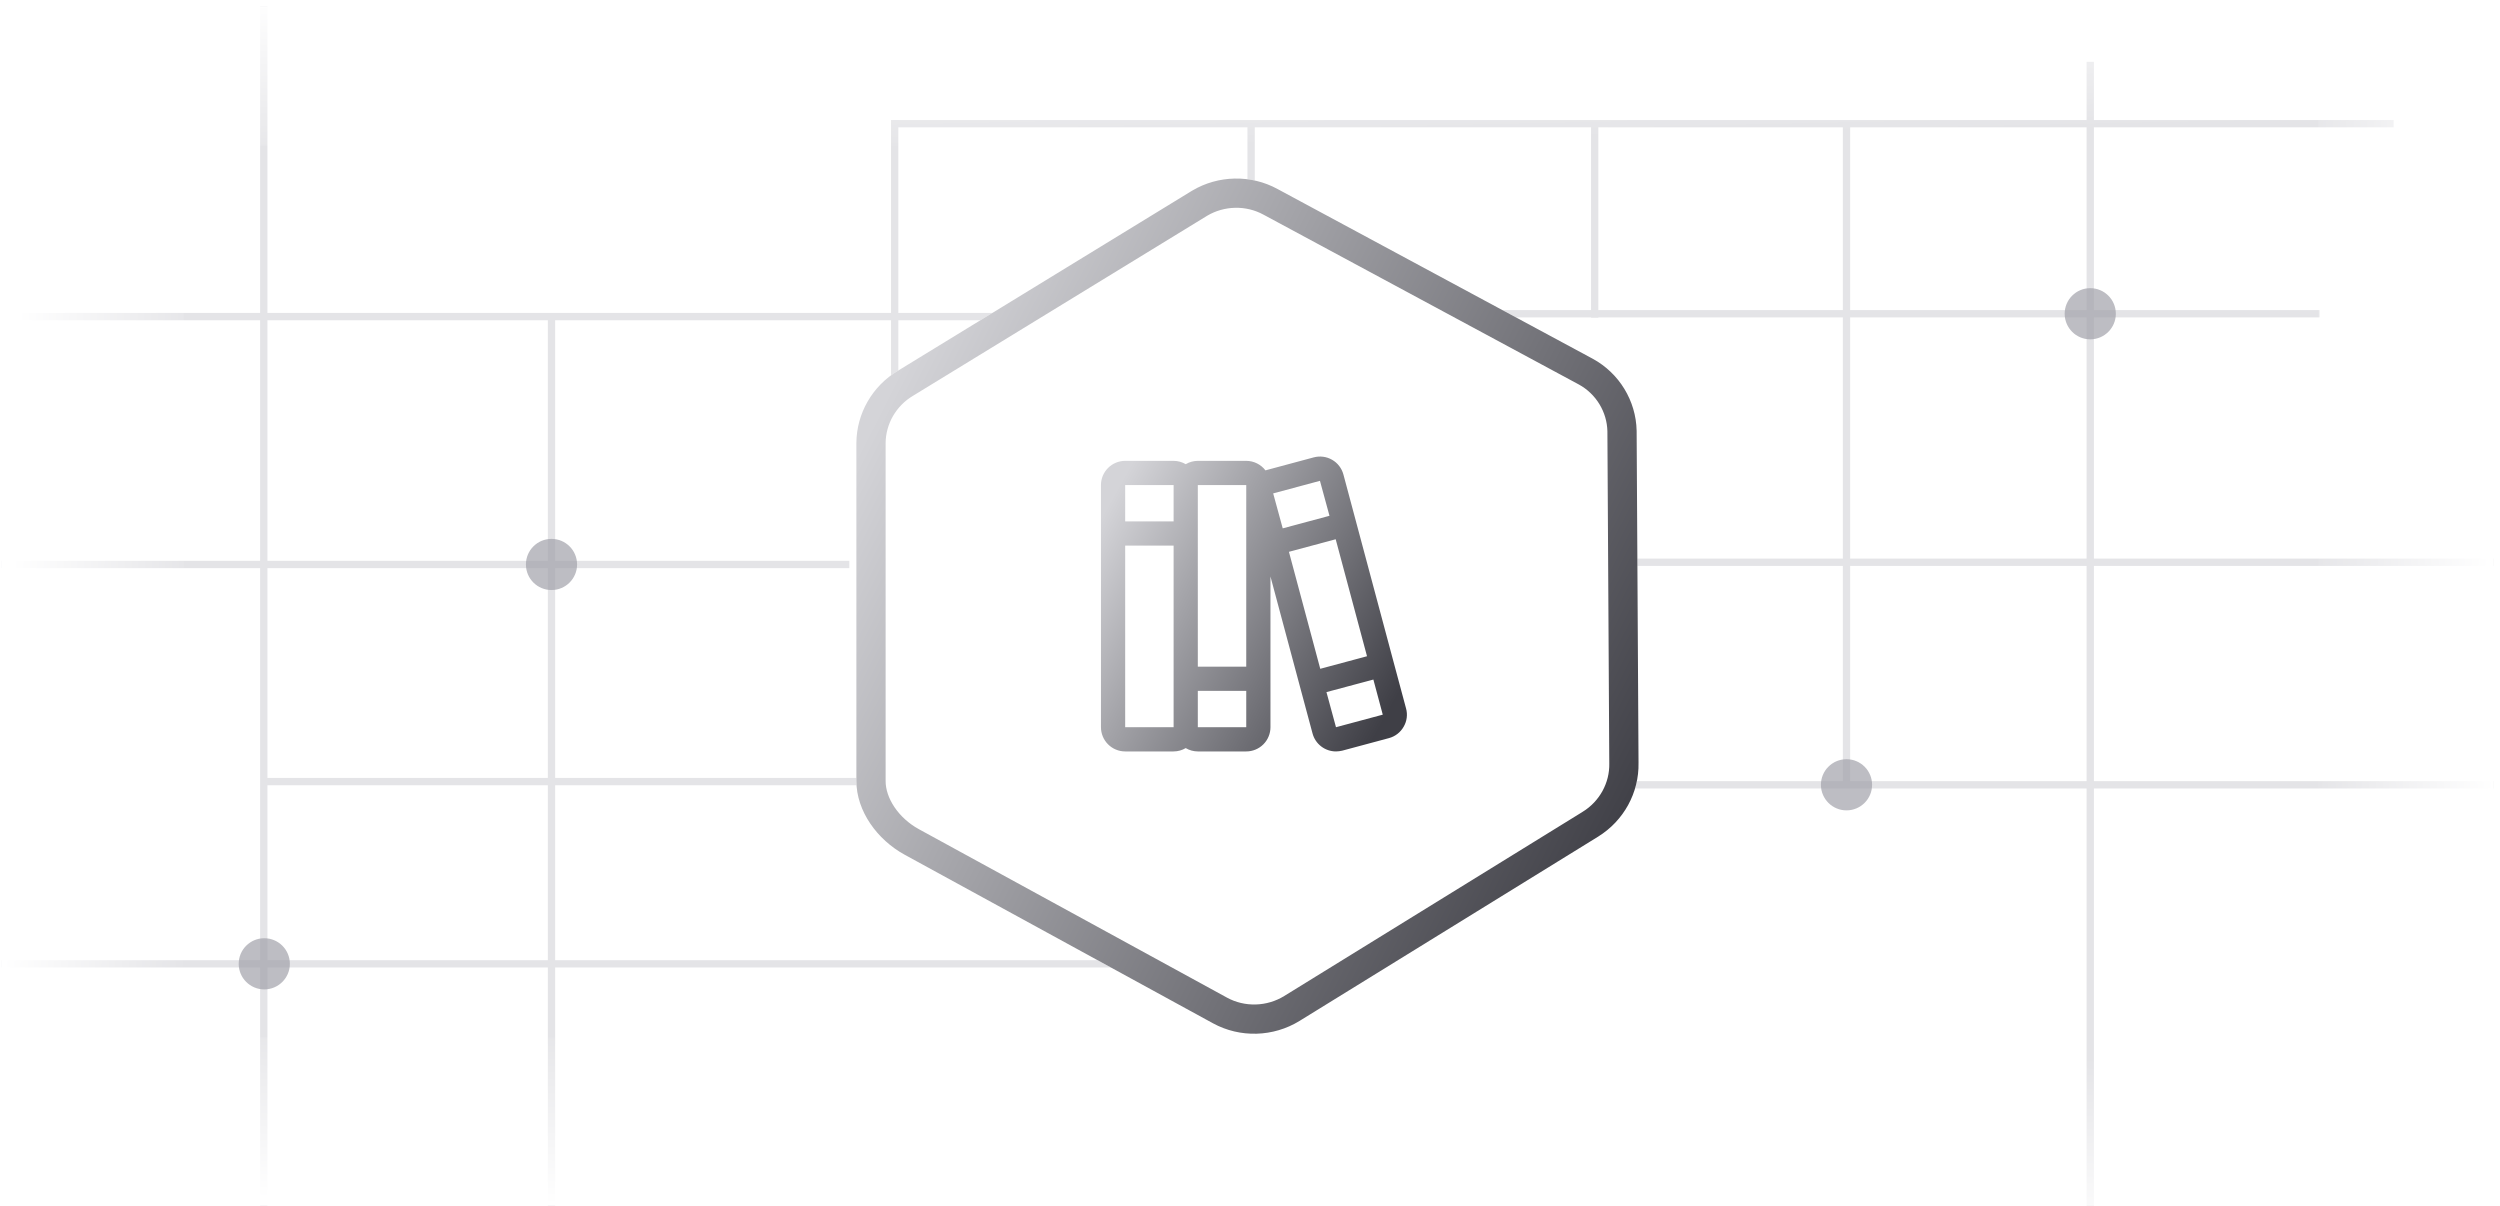 <svg width="342" height="165" viewBox="0 0 342 165" fill="none" xmlns="http://www.w3.org/2000/svg">
<g clip-path="url(#clip0_2687_3977)">
<path d="M0.153 131.851H154.28" stroke="#E4E4E7"/>
<path d="M215.399 107.359H349.153" stroke="#E4E4E7"/>
<path d="M0.153 77.218L116.191 77.218" stroke="#E4E4E7"/>
<path d="M36.153 106.921L152.191 106.921" stroke="#E4E4E7"/>
<path d="M202.153 42.921L317.305 42.921" stroke="#E4E4E7"/>
<path d="M218.153 76.921L345.305 76.921" stroke="#E4E4E7"/>
<path d="M285.947 8.456V166.979" stroke="#E4E4E7"/>
<path d="M252.602 16.831V107.36" stroke="#E4E4E7"/>
<path d="M171.153 16.921V107.45" stroke="#E4E4E7"/>
<path d="M218.153 16.921V43.45" stroke="#E4E4E7"/>
<path d="M122.153 16.921L327.45 16.921" stroke="#E4E4E7"/>
<path d="M1.924 43.309H148.163" stroke="#E4E4E7"/>
<path d="M122.392 16.421V55.366" stroke="#E4E4E7"/>
<path d="M36.084 0.921L36.084 176.921" stroke="#E4E4E7"/>
<path d="M75.445 43.249V175.152" stroke="#E4E4E7"/>
<circle opacity="0.7" cx="75.445" cy="77.218" r="3.5" fill="#A1A1AA"/>
<circle opacity="0.7" cx="36.153" cy="131.85" r="3.5" fill="#A1A1AA"/>
<circle opacity="0.7" cx="285.947" cy="42.921" r="3.5" fill="#A1A1AA"/>
<circle opacity="0.7" cx="252.602" cy="107.359" r="3.5" fill="#A1A1AA"/>
<g filter="url(#filter0_d_2687_3977)">
<path d="M122.846 50.711L163.067 26.093C166.656 23.951 171.117 23.861 174.77 25.858L217.894 49.082C221.524 51.066 223.807 54.813 223.892 58.925L224.15 104.352C224.235 108.448 222.13 112.287 218.609 114.46L177.783 139.658C174.174 141.886 169.638 142.011 165.931 139.984L123.774 116.935C120.045 114.896 117.125 111.001 117.153 106.776L117.153 60.597C117.18 56.553 119.338 52.805 122.846 50.711Z" fill="white"/>
<path d="M222.151 104.393C222.22 107.764 220.487 110.944 217.571 112.75C217.567 112.753 217.563 112.755 217.559 112.758L176.733 137.956C173.748 139.798 169.96 139.907 166.89 138.229L124.733 115.18C121.469 113.395 119.131 110.069 119.153 106.79L119.153 106.776L119.153 60.611C119.153 60.609 119.153 60.606 119.153 60.604C119.178 57.27 120.958 54.167 123.871 52.428L123.881 52.422L123.89 52.417L164.101 27.805C164.101 27.805 164.101 27.805 164.101 27.805C164.106 27.802 164.11 27.8 164.114 27.797C167.078 26.038 170.793 25.963 173.81 27.613L173.81 27.613L173.821 27.619L216.934 50.837C216.936 50.838 216.938 50.839 216.94 50.84C219.935 52.48 221.817 55.588 221.892 58.952L222.15 104.363L222.15 104.378L222.151 104.393Z" stroke="url(#paint0_linear_2687_3977)" stroke-width="4"/>
</g>
<path d="M192.349 96.916L190.63 90.519L183.778 64.909C183.55 64.061 182.994 63.337 182.233 62.899C181.472 62.46 180.568 62.342 179.72 62.569L173.323 64.288L173.116 64.35C172.807 63.945 172.409 63.617 171.953 63.391C171.497 63.164 170.995 63.046 170.486 63.045H163.861C163.279 63.047 162.707 63.204 162.205 63.501C161.703 63.204 161.132 63.047 160.549 63.045H153.924C153.045 63.045 152.203 63.395 151.582 64.016C150.96 64.637 150.611 65.48 150.611 66.358V99.483C150.611 100.362 150.96 101.204 151.582 101.825C152.203 102.447 153.045 102.796 153.924 102.796H160.549C161.132 102.794 161.703 102.637 162.205 102.34C162.707 102.637 163.279 102.794 163.861 102.796H170.486C171.365 102.796 172.207 102.447 172.829 101.825C173.45 101.204 173.799 100.362 173.799 99.483V78.863L177.836 93.935L179.554 100.332C179.742 101.039 180.158 101.665 180.739 102.11C181.32 102.556 182.031 102.797 182.763 102.796C183.049 102.791 183.334 102.756 183.612 102.692L190.009 100.974C190.43 100.861 190.824 100.665 191.169 100.399C191.514 100.132 191.802 99.8 192.018 99.421C192.238 99.047 192.381 98.632 192.438 98.202C192.495 97.772 192.465 97.334 192.349 96.916V96.916ZM176.325 75.488L182.722 73.77L187.007 89.773L180.61 91.492L176.325 75.488ZM180.569 65.778L181.873 70.561L175.476 72.279L174.171 67.497L180.569 65.778ZM170.486 66.358V91.202H163.861V66.358H170.486ZM160.549 66.358V71.327H153.924V66.358H160.549ZM153.924 99.483V74.639H160.549V99.483H153.924ZM170.486 99.483H163.861V94.514H170.486V99.483ZM189.161 97.765L182.763 99.483L181.459 94.68L187.877 92.962L189.161 97.765V97.765Z" fill="url(#paint1_linear_2687_3977)"/>
<rect x="2.153" y="-3.079" width="327" height="23" fill="url(#paint2_linear_2687_3977)"/>
<rect width="327" height="25" transform="matrix(1 0 0 -1 2.153 166.921)" fill="url(#paint3_linear_2687_3977)"/>
<rect width="327" height="25" transform="matrix(0 1 1 0 0.153 -17.079)" fill="url(#paint4_linear_2687_3977)"/>
<rect x="342.153" y="-17.079" width="327" height="25" transform="rotate(90 342.153 -17.079)" fill="url(#paint5_linear_2687_3977)"/>
</g>
<defs>
<filter id="filter0_d_2687_3977" x="86.153" y="-6.579" width="169" height="179" filterUnits="userSpaceOnUse" color-interpolation-filters="sRGB">
<feFlood flood-opacity="0" result="BackgroundImageFix"/>
<feColorMatrix in="SourceAlpha" type="matrix" values="0 0 0 0 0 0 0 0 0 0 0 0 0 0 0 0 0 0 127 0" result="hardAlpha"/>
<feOffset/>
<feGaussianBlur stdDeviation="15.5"/>
<feComposite in2="hardAlpha" operator="out"/>
<feColorMatrix type="matrix" values="0 0 0 0 0.831 0 0 0 0 0.831 0 0 0 0 0.847 0 0 0 0.07 0"/>
<feBlend mode="normal" in2="BackgroundImageFix" result="effect1_dropShadow_2687_3977"/>
<feBlend mode="normal" in="SourceGraphic" in2="effect1_dropShadow_2687_3977" result="shape"/>
</filter>
<linearGradient id="paint0_linear_2687_3977" x1="118.202" y1="60.304" x2="223.159" y2="113.509" gradientUnits="userSpaceOnUse">
<stop stop-color="#D4D4D8"/>
<stop offset="1" stop-color="#3F3F46"/>
</linearGradient>
<linearGradient id="paint1_linear_2687_3977" x1="150.495" y1="71.077" x2="191.769" y2="94.114" gradientUnits="userSpaceOnUse">
<stop stop-color="#D4D4D8"/>
<stop offset="1" stop-color="#3F3F46"/>
</linearGradient>
<linearGradient id="paint2_linear_2687_3977" x1="165.653" y1="-3.079" x2="166.153" y2="19.921" gradientUnits="userSpaceOnUse">
<stop stop-color="white"/>
<stop offset="1" stop-color="white" stop-opacity="0"/>
</linearGradient>
<linearGradient id="paint3_linear_2687_3977" x1="163.5" y1="-2.30278e-07" x2="164.091" y2="24.998" gradientUnits="userSpaceOnUse">
<stop stop-color="white"/>
<stop offset="1" stop-color="white" stop-opacity="0"/>
</linearGradient>
<linearGradient id="paint4_linear_2687_3977" x1="163.5" y1="-2.30278e-07" x2="164.091" y2="24.998" gradientUnits="userSpaceOnUse">
<stop stop-color="white"/>
<stop offset="1" stop-color="white" stop-opacity="0"/>
</linearGradient>
<linearGradient id="paint5_linear_2687_3977" x1="505.653" y1="-17.079" x2="506.244" y2="7.919" gradientUnits="userSpaceOnUse">
<stop stop-color="white"/>
<stop offset="1" stop-color="white" stop-opacity="0"/>
</linearGradient>
<clipPath id="clip0_2687_3977">
<rect width="341" height="164" fill="white" transform="translate(0.153 0.921)"/>
</clipPath>
</defs>
</svg>
